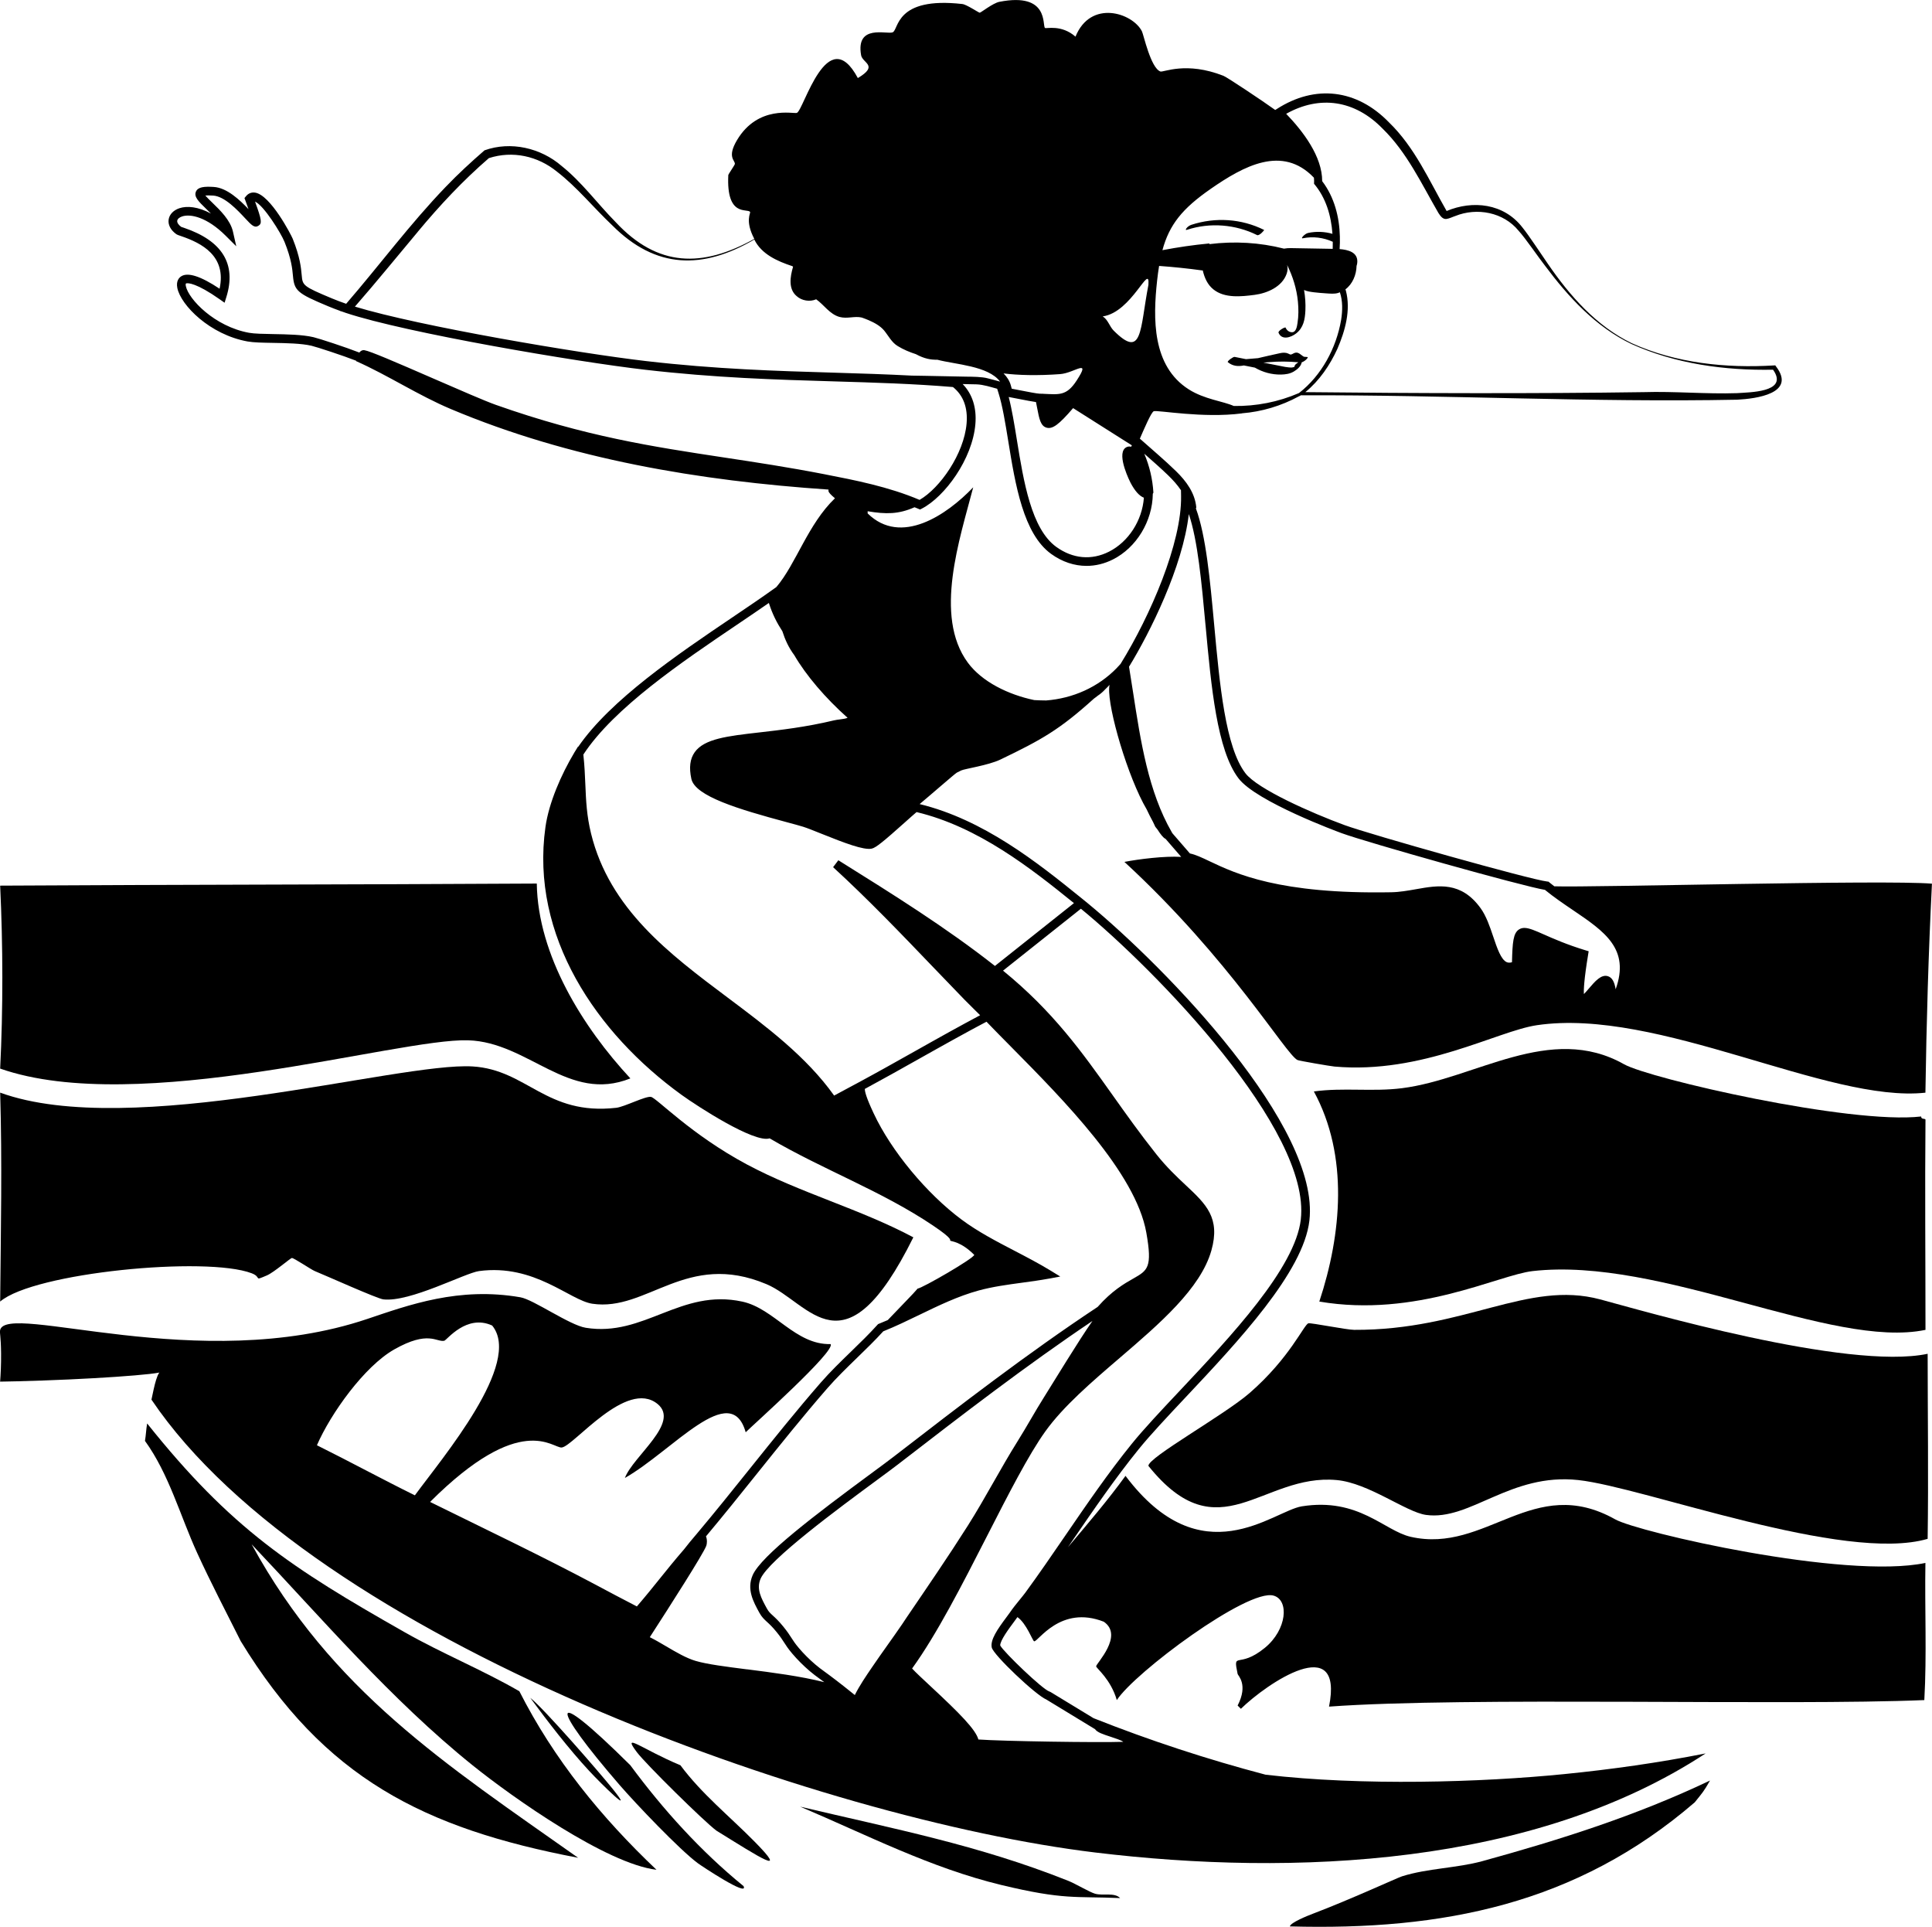 <?xml version="1.0" encoding="UTF-8"?><svg id="Layer_2" xmlns="http://www.w3.org/2000/svg" viewBox="0 0 1203.49 1200"><defs><style>.cls-1{fill:none;}</style></defs><g id="Layer_1-2"><path d="M.1,810.6c21.03-18.07,128.4-28.39,156.65-17.63,6.66,2.54.76,5.07,9.49,1.35,4.48-1.91,14.64-10.8,15.59-10.85,1.25-.06,11.99,7.22,14.24,8.14,7.47,3.05,38.88,17.18,42.71,17.63,16.58,1.93,50.89-16.46,59.66-17.63,34.64-4.61,56.39,18.22,70.51,20.34,34.19,5.13,58.57-33.17,108.47-12.2,27.13,11.4,48.17,58.22,91.52-29.15-33.28-17.74-70.5-27.65-103.73-45.42-34.8-18.61-56.08-41.28-59.66-42.03-3.32-.7-16.54,6.2-21.69,6.78-43.73,4.95-55.53-23.72-89.49-25.76-46.14-2.78-212.95,45.93-294.27,16.31,1.28,43.31.42,85.78,0,130.13Z"/><path d="M996.73,809.24c-45.16-12.08-84.41,19.32-153.22,18.98-4.74-.02-26.77-4.49-28.47-4.07-2.76.69-11.46,21.49-36.61,43.39-15.76,13.72-63.66,40.39-63.05,45.42,44.03,54.78,70.73,4.55,117.29,8.81,19.93,1.83,43.15,19.95,55.59,21.7,27.61,3.86,52.48-26.31,94.91-21.7,41.04,4.47,165.66,51.79,217.61,36.61.55-38.38.03-76.86,0-115.25-49.86,10.57-178.63-27.1-204.05-33.9Z"/><path d="M1196.71,695.34c-44.23,5.1-169.15-23.56-185.06-32.54-46.03-26-92.61,9.13-138.3,14.92-18.42,2.33-36.67-.51-54.91,2.03,21.8,40.09,17.28,88.86,3.39,130.85,60.3,10.28,111.52-16.56,132.88-18.98,80.14-9.11,186.11,48.77,244.72,36.61.01-43.6-.4-87.24,0-130.85,0-1.04-2.73.02-2.71-2.03Z"/><path d="M.1,551.57c1.76,37.54,1.85,76.86,0,113.94,86.08,30.13,247.52-18.98,291.56-17.62,37.61,1.17,62.51,39.22,101.02,23.73-29.58-31.79-57.64-76.74-58.3-121.35-119.32.68-214.95.62-334.27,1.3Z"/><path d="M294.37,1099.4c25.39,20.41,83.54,61.34,114.57,65.08-34.35-32.6-63.9-68.76-85.42-111.18-22.95-13.27-48.06-23.49-71.18-36.61-70.66-40.09-108.28-64.54-160.68-130.17-.62,3.46-.75,7.38-1.36,10.85,14.99,20.68,21.94,46.69,32.54,69.83,8.39,18.32,18.05,36.87,27.12,54.91,52.03,85.28,113.92,116.52,210.17,134.91-82.85-58.48-153.42-103.88-203.39-195.25,43.21,45.56,86.76,96.74,137.62,137.62Z"/><path d="M873.34,1168.56c-2.84.9-32.69,14.64-54.91,23.05-3.8,1.44-14.68,5.79-14.92,8.14,95.03,2.58,178.31-13.64,252.2-77.29,4.86-6.08,5.51-6.54,9.49-13.56-45.81,21.8-92.94,36.76-141.69,50.17-16.05,4.42-34.25,4.45-50.17,9.49Z"/><path d="M392.67,1099.4c-53.21-52.75-48.96-36.54-6.78,12.2,10.19,11.77,37.39,40.34,48.81,48.81,2.19,1.62,31.91,21.4,28.47,14.24-26.63-21.68-50.11-47.65-70.51-75.25Z"/><path d="M423.86,1099.4c-24.01-10.01-36.92-21.17-27.12-8.13,5.51,7.33,41.78,43.06,49.49,48.81,27.49,17.01,45.47,28.83,23.73,6.78-15.42-15.64-32.92-29.67-46.1-47.46Z"/><path d="M665.21,1171.27c-56.04-22.31-108.27-32.22-166.78-46.1,41.49,17.56,81.18,38.15,125.42,48.81,39.03,9.4,45.87,6.91,73.9,8.13-3.52-3.66-10.69-1.32-15.59-2.71-3.46-.98-12.11-6.21-16.95-8.14Z"/><path d="M381.82,1114.32c-8.72-10.9-42.99-50.24-51.52-56.95,11.07,15.05,23.97,31.78,36.61,45.42,7.63,8.24,29.32,29.52,14.91,11.53Z"/><path d="M810.03,246.36c.07-.03.19-.12.28-.18,90.46-.32,181.5,4.53,271.86,2.75,11.69-.6,37.12-3.87,24.09-20.81l-.41-.59-.74.06c-29.93,1.8-61.08-1.37-88.61-13.83-22.1-10.68-38.69-29.59-52.35-49.53-3.69-5.31-11.79-17.68-15.78-22.56-11.65-15.09-31.02-17.06-47.23-10.26-10.94-19.05-19.82-39.69-36.04-55.33-19.87-20.44-45.8-23.68-69.82-8.15l-.92.56c-7.6-5.48-29.89-20.34-32.21-21.26-23.35-9.19-37.44-2.02-39.32-2.71-6.05-2.22-10.46-23.02-11.52-25.08-5.93-11.48-31.91-19.89-41.36,3.39-8.77-7.69-18.15-4.84-18.98-5.42-1.87-1.31,2.84-22.42-28.47-16.27-3.97.78-11.51,6.76-12.2,6.78-.61.02-8.15-5.12-10.85-5.42-41.98-4.76-39.49,16.04-43.39,17.63-3.58,1.46-23.08-5.33-19.66,14.24.87,5,11.22,6.33-2.03,14.24-19.02-35.54-33.72,20.1-37.97,21.69-2.03.76-24.16-5.06-37.29,16.95-6.49,10.88-.98,12.62-1.36,14.92-.11.66-4.05,6.38-4.07,6.78-1.34,26.65,11.94,20.57,13.56,23.05.48.74-3.33,5.45,2.63,16.78-32.4,18.01-60.15,17.7-86.39-10.48-11.36-11.49-20.85-24.71-33.63-34.94-12.97-11.22-31.65-15.6-48.03-9.74-8.37,7.26-16.53,14.77-24.22,22.8-22.13,22.98-41.21,48.76-61.97,72.77-3-1.03-5.97-2.14-9.03-3.42h0c-18.05-7.53-18.1-8.05-18.67-14.49-.4-4.45-1-11.17-5.62-22.66-.91-2.26-13.77-27.18-23.41-28.66-2.19-.33-4.19.44-5.62,2.19l-.99,1.21.54,1.46c.76,2.05,1.42,3.86,1.97,5.44-5.42-5.7-13.38-13.3-21.62-13.83-5.91-.37-9.83-.03-11.11,2.86-1.43,3.24,1.63,6.2,6.26,10.69.97.94,2.02,1.95,3.07,3.03-8.03-4.36-14.95-4.87-19.58-3.35-3.73,1.22-6.26,3.84-6.76,7-.51,3.26,1.18,6.57,4.65,9.09.64.46,1.51.76,3.23,1.34,12.56,4.27,28.29,12.26,23.84,32.72-11.75-7.82-19.8-10.41-23.94-7.7-1.27.83-3.26,2.87-2.38,7.25,2.18,10.76,20.31,29.08,43.75,33.3,3.73.67,9.34.77,15.84.88,8.3.15,17.7.31,24.02,1.8,3.34.79,19.63,6.13,27.78,9.32,0,.08-.06.16-.04.24,19.94,8.86,38.74,21.3,58.98,29.83,74.43,31.35,155.06,44.71,235.25,50.17.41.75-1.43.84,4.07,5.42-16.9,16.23-24.14,40.74-36.48,55.27l-1.15.83c-7.81,5.61-16.83,11.7-26.38,18.15-33.91,22.9-75.8,51.24-95.96,80.59-.01-.09-.02-.18-.03-.27-.68,1.06-1.36,2.16-2.03,3.28l-.32.5v.03c-8.18,13.68-15.85,31.19-17.99,46.36-9.56,67.81,31.82,128.5,84.74,166.78,9.73,7.04,45.46,30.25,54.91,27.12,33.26,19.53,69.69,32.73,101.69,54.24,13.41,9.01,10.27,9.05,10.85,9.49.69.53,6.52.45,14.91,8.81,0,2.12-32.73,20.95-35.25,21.02-2.29,2.83-11.54,12.12-18.62,19.62-1.8.78-3.61,1.54-5.43,2.26l-.59.24-.43.47c-4.98,5.54-10.8,11.2-16.44,16.66-6.43,6.24-13.09,12.69-18.84,19.3-15.09,17.33-29.73,35.59-43.89,53.25-10.86,13.55-22.09,27.55-33.42,41.01l-4.24,5.04-3.56,4.47c-11.93,13.81-17.64,21.89-29.44,35.63-8.64-4.41-17.19-9.01-25.76-13.56-33.96-18.04-68.58-34.52-103.05-51.52,56.75-56.67,76.36-33.28,82.03-33.9,7.42-.81,40.3-42.89,59.66-27.12,14.32,11.67-15.28,32.52-20.34,46.1,29.89-17.01,65.95-61.39,75.25-28.47,4.38-4.37,56.35-50.73,52.88-54.91-21.98.52-34.99-22.09-54.91-26.44-38.46-8.4-61.17,22.21-97.63,16.27-10.11-1.65-32.48-17.56-40.68-18.98-38.36-6.66-69.41,4.76-95.59,13.56-104.34,35.07-224.6-10.88-228.51,6.9-.39,1.76.5,3.55.6,14.44.07,7.21-.26,13.26-.6,17.63,1.84-.03,5.62-.09,10.39-.21,43.28-1.04,90.74-4.31,90.69-6.15,0-.01,0-.04-.02-.06-3.03-1.23-5.08,9.58-6.78,17.63,101.02,149.68,418.28,261.53,587.79,282.03,123.69,14.96,273.21,8.54,380.33-61.69-29.22,5.79-58.49,9.92-88.13,12.88-51.79,5.18-126.16,7.39-185.97.37-36.39-9.57-72.19-21.32-107.17-35.2l-26.79-16.3-.65-.28c-4.25-1.25-28.29-24.38-30.68-28.66-.3-2.9,5.84-11.11,8.18-14.24.93-1.24,1.73-2.32,2.29-3.14.08-.12.16-.22.24-.33,5.63,3.93,9.49,14.85,10.39,15.07,2.34.57,16.31-22.82,43.39-12.2,12.69,8.69-4.93,26.2-4.75,27.8.14,1.22,9.1,8,12.88,21.02,11.07-17.14,81.48-69.56,97.62-65.08,9.85,2.73,8.42,21.23-5.42,32.54-16.51,13.5-20,1.46-16.95,16.27.21,1.02,6.76,6.57,0,19.66q1.02,1.02,2.03,2.03c16.16-15.81,64.32-48.54,54.91-1.36,85.36-6.26,284.85-.45,370.82-4.07,1.6-28.45.2-56.96.68-85.42-50.19,10.55-179.04-19.16-193.2-27.12-51.08-28.72-80.27,21.58-127.45,10.85-16.5-3.75-32.41-24.61-67.8-18.98-17.93,2.85-62.31,44.25-109.83-18.98-11.15,15.36-23.56,29.85-35.84,44.41.97-1.41,1.94-2.83,2.9-4.23,13.05-19.05,26.54-38.75,41.14-56.77,7.29-9,17.97-20.34,29.27-32.36,32.69-34.75,73.38-77.99,77.08-110.05,6.71-58.27-88.38-156.63-138.03-197.57h.01s-2.63-2.14-2.63-2.14l-1.69-1.37h0c-27.17-21.99-60.68-48.62-100.45-58.3,7.18-5.97,21.86-18.85,23.15-19.57.85-.48,1.82-.92,2.71-1.36,2.13-1.04,16.97-3.21,24.41-6.78,25.82-12.41,36.84-18.6,58.3-37.97,0,0,0,0,0,0,.82-.56,1.58-1.2,2.37-1.8,1.7-1.11,3.24-2.44,4.6-3.93.96-.91,1.88-1.87,2.78-2.84-.12.55-.21,1.13-.25,1.8-.84,13.08,11.58,55.74,23.4,75.84,1.07,2.32,2.46,5.09,3.93,7.76.43.92.9,1.91,1.39,2.97l1.4,1.77c1.89,2.96,3.68,5.23,4.91,5.71l.06.02,9.77,11.27c-10.37-.62-26.22,1.36-35.37,3.12,65.93,60.76,100.42,119.78,107.8,123.39,1.05.51,20.6,3.85,23.05,4.07,54.61,4.87,101.29-22.1,126.1-25.76,75.57-11.16,181.18,48.62,242.01,42.03.65-43.53,1.88-86.68,4.07-130.17-29.72-2.51-211.3,2.45-235.24,1.65-1.01-.78-2.02-1.56-3.01-2.38l-.63-.52-.81-.09c-10.29-1.11-110.41-29.34-126.13-35.1-20.74-7.6-54.31-22.48-61.83-32.32-12.46-16.31-16.02-55-19.46-92.42-2.61-28.39-5.11-55.43-11.4-72.56.16-.22.26-.44.25-.63-.85-9-6.26-16.31-12.55-22.45-7.21-7.03-14.98-13.53-22.49-20.23-.03-.03-.1-.02-.14-.04,2.59-5.91,7.15-16.68,8.72-17.15,2.64-.78,30.47,4.5,54.91,1.36,0-.02-.02-.03-.03-.05,12.41-.99,24.51-4.6,35.49-10.58.29-.13.59-.25.89-.39ZM197.42,900.09c8.59-19.77,29.55-49.11,48.13-59.66,21.41-12.15,26.35-4.37,31.19-5.42,1.63-.36,13.79-16.8,29.83-9.49,19.16,23.3-31.11,82.47-48.13,105.76-20.49-10.1-40.58-21.04-61.02-31.19ZM660.46,232.98c8.85-.65,19.53-10.33,10.17,4.07-6.29,9.67-10.88,8.62-20.86,8.21v-.02s-2.13-.05-2.13-.05c-1.64-.04-7.21-1.13-12.13-2.09-1.78-.35-3.58-.7-5.28-1.02-.25-.93-.51-1.9-.51-1.9-.79-2.95-2.48-5.54-4.58-7.62,8.97,1.13,21.16,1.47,35.31.43ZM260.22,144.38c13.66-16.42,28.15-31.94,44.32-45.9,14.8-4.78,30.43-1.34,42.48,8.48,12.42,9.6,22.62,22.29,34.4,33.41,27.1,27.19,56.26,27.64,88.46,8.81,4.46,9.16,14.4,13.51,23.56,16.54.22.09.45.22.56.31,0-.08-.01.12-.06.38-1.7,5.85-3.02,13.53,2.31,18,3.2,2.92,8.28,3.7,12.16,1.99,4.84,3.38,8.38,9.27,14.54,10.99,4.85,1.31,9.28-.68,13.86.37,1.35.52,2.97,1.04,4.26,1.64,3.69,1.6,7.24,3.54,9.68,6.44,2.57,3.11,4.71,7.47,8.47,9.69,3.57,2.2,7.39,3.77,11.31,5.04,5.4,2.95,9.52,3.54,13.37,3.47,11.22,3,31.69,3.74,39.07,13.62-2.43-.6-4.96-1.41-7.66-2.03-3.6-1.01-9.69-1.02-13.35-1.05l-25.96-.52c-2.69-.04-5.38-.09-8.06-.13-15.88-.83-31.81-1.34-48.33-1.83-36.16-1.07-73.55-2.18-117.12-7.22-41.38-4.79-141.2-21.63-181.41-33.92,13.4-15.32,26.16-31.09,39.15-46.56ZM513.86,295.4c-22.6-4.39-43.07-7.49-62.88-10.49-44.49-6.74-86.51-13.11-142.16-32.79-6.59-2.33-22.83-9.4-38.53-16.23-24.51-10.67-39.65-17.19-43.29-17.79-.15-.02-.31-.04-.46-.04-.85,0-1.68.38-2.34,1.09-.11.12-.23.26-.34.42-8.5-3.33-25.01-8.73-28.55-9.57-6.88-1.62-16.6-1.79-25.17-1.94-6-.11-11.67-.2-14.97-.8-21.57-3.89-37.76-21.01-39.39-29.04-.22-1.07-.06-1.57.02-1.62,1.03-.67,6.83-.23,21.05,9.79l3.05,2.15,1.11-3.56c6.37-20.49-2.49-34.99-26.33-43.08-.92-.31-1.61-.53-1.79-.6-1.76-1.28-2.66-2.68-2.48-3.85.17-1.1,1.32-2.1,3.08-2.68,5.22-1.7,15.43.42,27.07,12.01l6.62,6.59-2.06-9.11c-1.62-7.17-7.95-13.3-13.04-18.22-1.4-1.35-3.16-3.06-4.18-4.27.94-.09,2.46-.12,4.9.03,7.14.46,15.15,9.05,19.94,14.18,3.95,4.24,5.75,6.15,8.21,4.65,2.35-1.45,2.18-3.42-2.08-15.08,5.5,2.4,16.2,19.68,18.36,25.07,4.32,10.74,4.88,16.98,5.25,21.11.84,9.37,2.69,10.97,21.99,19.02,2.47,1.03,4.89,1.95,7.3,2.82-.01.02-.05.06-.05.06.46.15.92.27,1.38.41.8.28,1.6.58,2.41.85,37.62,12.48,143.35,30.41,186.3,35.37,43.8,5.06,81.31,6.18,117.59,7.25,25.52.76,49.64,1.47,74.23,3.53,6.47,5.21,9.32,12.85,8.48,22.71-1.61,18.89-16.54,40.22-29.28,47.57-19.33-8.21-40.38-12.3-59-15.92ZM465.35,1039.67c-13.31-1.7-24.81-3.17-31.92-5.24-5.92-1.73-12.25-5.46-18.37-9.06-3.4-2-6.88-4.05-10.28-5.75,12.99-20.09,33.14-51.59,35.17-56.87.46-1.19.68-3.91-.18-5.91,10.82-12.91,21.52-26.25,31.88-39.18,14.13-17.62,28.73-35.84,43.75-53.09,5.6-6.43,12.17-12.8,18.52-18.97,5.55-5.38,11.27-10.93,16.28-16.46,7.74-3.1,15.3-6.77,22.62-10.31,11.78-5.7,23.96-11.6,36.84-15.12,8.73-2.38,18.05-3.64,27.06-4.86,5.52-.75,11.24-1.52,16.78-2.55l6.97-1.29-6.05-3.7c-7.19-4.39-14.91-8.41-22.38-12.3-11.28-5.87-22.95-11.94-33.01-19.43-21.86-16.26-43.86-42.82-54.75-66.09l-.28-.6c-4.3-9.17-5.33-13.1-5.27-14.72,4.38-2.37,8.77-4.8,13.15-7.22,1.15-.64,2.31-1.26,3.46-1.9,5.7-3.17,11.36-6.35,16.93-9.48,3.52-1.98,7.08-3.98,10.65-5.98.67-.38,1.35-.75,2.03-1.13,2.92-1.63,5.85-3.27,8.8-4.9,1.01-.56,2.02-1.11,3.03-1.66,2.59-1.43,5.18-2.85,7.78-4.26,1.34-.73,2.68-1.44,4.02-2.16,1.98-1.06,3.95-2.12,5.93-3.16,4.58,4.78,9.74,9.99,15.16,15.47,32.83,33.2,77.79,78.67,84.4,115.87,3.87,21.8.85,23.51-8.1,28.6-5.59,3.18-13.23,7.52-22.21,17.67-43.61,28.86-85.63,61.3-126.27,92.67l-1.04.8c-3.06,2.36-7.95,5.97-13.6,10.14-34.56,25.47-68.74,51.36-74,63.47-3.82,8.8.4,16.51,4.18,23.4,1.48,2.7,3,4.09,4.75,5.7,1.5,1.37,3.37,3.08,5.98,6.31,2.42,2.97,3.57,4.77,4.68,6.5,1.19,1.86,2.42,3.78,5.04,6.89,3.22,3.81,7.01,7.6,10.96,10.96,2.23,1.89,3.7,2.97,5.94,4.6.87.64,1.87,1.37,3.09,2.27-15.08-3.79-32.37-5.99-48.09-8ZM562.16,1011.27c-6.24,9.14-12.78,17.99-18.98,27.12-3.81,5.61-7.66,11.19-10.7,17.27l-3.88-3.11c-1.75-1.41-4.41-3.53-7.71-6.05-3.4-2.61-5.61-4.22-7.34-5.48-2.21-1.61-3.55-2.59-5.62-4.35-3.73-3.17-7.3-6.74-10.33-10.32-2.39-2.83-3.47-4.53-4.62-6.32-1.14-1.77-2.42-3.79-5.04-7-2.87-3.53-4.9-5.39-6.53-6.88-1.63-1.49-2.61-2.39-3.71-4.39-3.58-6.54-6.67-12.18-3.91-18.54,5.12-11.79,48.79-43.98,72.25-61.27,5.68-4.19,10.59-7.81,13.7-10.21l1.04-.81c38.62-29.81,78.5-60.54,119.73-88.24-9.09,13.01-23.84,37.46-30.23,47.58-5.6,8.88-10.66,18.18-16.27,27.12-10.84,17.27-20.23,35.6-31.19,52.88-12.24,19.31-25.11,38.05-37.97,56.95-.92,1.35-1.78,2.7-2.71,4.07ZM810.31,759.44c-3.49,30.27-43.49,72.79-75.64,106.95-11.38,12.09-22.12,23.51-29.54,32.66-14.75,18.2-28.3,37.99-41.41,57.12-8.14,11.88-16.55,24.16-25.09,35.83-1.19,1.57-2.41,3.06-3.62,4.54-1.98,2.43-4.03,4.94-5.96,7.77-.52.77-1.28,1.78-2.15,2.94-5.59,7.48-10.14,14.07-9.11,18.82,1,4.59,27.43,29.65,34,32.38l30.31,18.45c1.39,2.02,4.88,3.16,9.73,4.74,2.62.86,7.01,2.29,7.84,3.16-15.64.54-74.99-.36-90.21-1.46-1.68-6.17-11.46-16.13-29.93-33.28-4.45-4.14-9.41-8.74-11.36-10.93,15.4-21.28,31.34-52.47,46.76-82.65,13.23-25.9,25.73-50.36,36.21-64.99,11.2-15.65,29.08-30.98,46.38-45.81,24.78-21.25,50.4-43.22,57.08-66.89,5.73-20.33-3.33-28.83-15.87-40.58-5.61-5.26-11.98-11.23-18.52-19.47-10.11-12.73-18.73-24.86-27.06-36.59-19.07-26.83-37.1-52.2-68.34-77.64l48.51-38.56c46.84,38.43,143.41,137.65,136.98,193.49ZM669,562.45l-17.88,14.21-31.35,24.92c-30.44-23.94-64.1-44.94-96.66-65.27l-.88-.55-3.27,4.31c21.71,19.9,42.43,41.5,62.46,62.4,6.47,6.75,12.94,13.5,19.46,20.2,1.85,1.9,3.76,3.78,5.68,5.66,1.34,1.32,2.68,2.63,3.99,3.95-1.53.81-3.05,1.64-4.58,2.46-1.55.83-3.1,1.66-4.65,2.5-2.2,1.19-4.38,2.39-6.57,3.6-1.39.76-2.77,1.52-4.15,2.28-2.32,1.28-4.62,2.57-6.93,3.86-1.28.71-2.55,1.42-3.82,2.13-3.44,1.93-6.86,3.85-10.25,5.76-11.28,6.34-22.95,12.9-34.49,19.12l-6.42,3.44c-3.03,1.63-6.06,3.25-9.09,4.89-17.3-24.3-42.24-42.99-66.39-61.08-36.13-27.07-73.48-55.06-85.03-102.12-2.74-11.15-3.13-20.53-3.55-30.45-.25-5.89-.5-11.96-1.25-18.73,19.04-29.08,61.55-57.8,95.76-80.91,6.98-4.71,13.64-9.22,19.8-13.51,2.2,6.93,5,12.38,8.42,17.62,1.63,5.11,3.83,10.08,7.43,14.91,7.32,12.57,19.31,26.64,33.2,39-1.35.55-2.96.75-4.71.98-1.25.16-2.54.32-3.81.62-17.43,4.18-33.52,6.02-46.45,7.5-19.89,2.27-34.26,3.92-40.25,12.3-2.96,4.14-3.64,9.58-2.1,16.64,2.37,10.8,29.33,18.88,59.15,26.89,4.34,1.17,8.09,2.17,10.5,2.92,2.39.74,6.47,2.38,11.19,4.27,14.72,5.91,26.39,10.37,31.48,9.36,2.59-.5,7.7-4.75,20.8-16.46,2.91-2.6,5.5-4.92,7.16-6.31,38.43,9.16,71.3,35.07,98.03,56.69ZM750.98,389.57c3.51,38.18,7.14,77.66,20.55,95.22,11.07,14.5,62.11,33.33,64.27,34.12,15.48,5.68,112.45,33,126.58,35.29,5.64,4.61,11.6,8.65,17.36,12.55,19.83,13.43,35.74,24.2,26.69,49.35-.76-4.76-2.26-7.26-4.73-8.1-4.22-1.43-8.15,3.18-11.95,7.64-.91,1.07-2.12,2.48-3.09,3.46-.2-2.66.08-9.04,2.58-24.33l.38-2.34-2.27-.69c-11.41-3.49-19.61-7.11-25.6-9.76-5.49-2.43-9.24-4.08-12.18-4.08-1.22,0-2.31.29-3.32.93-3.65,2.32-4.09,8.03-4.4,20.43-1.25.37-2.31.36-3.23-.02-3.59-1.52-6.06-8.82-8.44-15.89-2.13-6.32-4.34-12.84-7.86-17.72-12.15-16.82-26.38-14.3-40.15-11.86-5.06.9-10.3,1.83-15.66,1.92-69.71,1.26-96.85-11.64-113.06-19.33-4.74-2.25-8.57-4.07-12.24-4.85l-10.91-12.59-.38-.65c-14.56-25.22-19.39-56.54-24.06-86.84-.85-5.5-1.68-10.92-2.56-16.2,13.04-21.29,33.47-62.14,37.24-95.08,5.56,16.42,7.94,42.31,10.43,69.43ZM727.75,296.12c2.89,2.78,5.65,5.84,7.91,9.2l.06,3.64c.48,29.15-19.14,74.49-37.56,104.29l-.14.23c-.49.54-.97,1.07-1.47,1.6-.28.24-.52.5-.71.78-11.78,12.19-27.57,19.09-44.14,20.38-2.47-.01-4.95-.1-7.42-.23-16.07-3.35-32.58-11.33-41.43-23.37-21.39-29.1-4.88-77.27,3.39-109.15-16.46,17.24-45.01,36.69-65.76,16.27v-1.36c11.43,1.92,19.28,1.9,29.2-2.49.75.31,1.52.59,2.26.91l1.18.51,1.15-.59c14.26-7.37,31.45-30.76,33.31-52.53.88-10.25-1.87-18.79-7.91-25.02,2.87.05,5.74.14,8.61.18,4.45.17,8.58,1.61,12.88,2.74l.8,2.54c2.5,7.89,4.25,18.67,6.11,30.1,4.39,27.06,9.37,57.73,26.76,70.26,6.84,4.93,14.41,7.42,22.01,7.42,5.55,0,11.11-1.33,16.43-4.01,14.65-7.38,24.63-23.8,24.84-40.84v-.12c.23-.27.38-.54.36-.78-.5-8.32-2.43-16.47-5.67-24.11,5.06,4.44,10.12,8.89,14.97,13.55ZM712.56,309.96c-1.04,14.18-9.56,27.48-21.75,33.62-10.89,5.49-22.55,4.43-32.82-2.97-15.56-11.22-20.35-40.71-24.57-66.73-1.58-9.74-3.09-19.02-5.08-26.64,1.93.36,4.06.77,6.14,1.18,4.91.96,8.51,1.65,10.86,1.98.28,1.34.52,2.61.75,3.81,1.28,6.72,2.13,11.16,5.93,12.16,3.66.96,7.62-1.92,16.44-12.2l36.6,23.18c-.15.29-.29.58-.44.87-1.86-.44-3.12.26-3.8.86-5.28,4.63,3.34,21.42,3.43,21.59,2.68,5.1,5.5,8.24,8.31,9.3ZM715.38,177.39c-5.42,27.98-3.49,46.68-21.69,28.47-2.53-2.53-3.48-6.76-6.78-8.81,18.17-2.55,29.47-33.98,28.47-19.66ZM861.19,80.05c15.18,14.73,24.3,34.41,34.85,52.61,1.08,1.57,2.49,3.99,5,3.71,2.08-.34,3.73-1.28,5.46-1.83,13.54-5.47,30.05-2.37,39.45,9.14,4.2,4.54,12.5,16.77,16.47,21.79,14.54,19.46,31.62,38.13,53.85,48.77,27.49,12.38,58.19,16.58,88.21,16.01.37.57.89,1.39.89,1.39,7.39,12.65-15.32,12.64-23.4,13.21-19.21.65-38.84-1.24-58.15-.63-66.49.98-143.52.73-210.69,0,8.78-7.17,15.27-16.74,19.95-26.95,4.82-11.17,8.49-24.13,5.3-36.25-.08-.27-.19-.54-.29-.81,4.44-3.3,6.81-9,6.95-14.62.27-.76.43-1.57.46-2.42.27-6.14-5.78-7.63-11.03-8.04.16-2.64.26-5.28.16-7.92-.29-11.97-3.41-24.45-11.01-34.38.03-15.36-11.83-30.94-22.43-41.95,20.99-11.76,42.79-8.5,60.01,9.18ZM754.02,117.73c20.59-14.29,44.76-27.68,64.46-7.06.11,1.27.16,2.53.07,3.78,7.38,8.68,10.66,19.78,11.47,31.18-4.89-1.41-10.08-1.61-15.1-.57-1.17.24-2.32,1.16-3.15,1.99-.3.3-1.36,1.58-.22,1.35,6.28-1.3,12.84-.48,18.67,2.18.02,1.47,0,2.93-.05,4.4-8.73-.16-17.48-.32-26.2-.46-1.22-.03-2.69.08-4.15.33-15.18-3.86-30.9-4.75-46.48-2.8.14-.27.11-.43-.22-.41-9.74.92-19.42,2.34-29.02,4.17,4.31-15.94,12.47-25.95,29.91-38.06ZM768.55,252.84c-6.69-3-18.25-4.11-28.09-10.37-22.82-14.53-22.26-44.05-19.66-67.79.35-3.22.76-6.22,1.23-9.06,8.98.65,17.95,1.57,26.89,2.81.08,0,.19-.03.3-.05,1.06,4.59,2.93,8.91,6.68,11.89,6.98,5.59,17.35,4.45,25.63,3.37,7.87-1.03,17.13-5,19.96-13.17.7-2.02.71-3.83.28-5.46,3.56,7.14,5.96,14.85,6.73,22.82.43,4.41.45,8.97-.25,13.36-.33,2.07-.81,5.73-3.45,5.73-1.82,0-3.31-1.28-3.97-2.87-.25-.61-4.89,1.98-4.39,3.2,2.03,4.88,7.79,2.87,10.91.45,4.62-3.58,5.55-8.73,5.81-14.3.2-4.3-.11-8.58-.83-12.79,1.88.89,4.2,1.17,6.1,1.42,2.55.3,5.13.52,7.71.68,2.42.16,4.94.43,7.3-.22.43-.12.8-.31,1.2-.46,1.82,5.42,1.7,11.43.78,17.19-2.99,17.48-12.12,34.62-26.25,45.57-12.83,5.57-26.71,8.28-40.62,8.06Z"/><path d="M783.05,146.4c1.37.68,4.64-3.08,4.39-3.2-14.14-7.04-30.37-8.07-45.35-3.18-1.07.35-2.49,1.31-3.1,2.26-.5.78-.44,1.13.58.8,14.22-4.65,30.11-3.34,43.48,3.32Z"/><path d="M813.64,223.95c.17-.16,1.53-1.52.78-1.59-.71-.07-1.41-.11-2.11-.17-1.63-.76-3.09-2.8-5.05-2.58-.78.09-1.53.47-2.2.85-1.13.62-1.31.34-2.51-.21-1.79-.82-3.43-.67-5.32-.27-4.55.96-9.07,2.04-13.61,3.08-2.48.21-4.97.41-7.45.62-2.37-.47-4.74-.94-7.11-1.41-.84-.17-4.88,2.73-4.2,3.29,3.06,2.52,6.36,2.75,9.99,2.04,2.27.45,4.55.9,6.82,1.35,4.93,2.87,10.54,4.43,16.28,4.32,2.83-.06,5.57-.44,8.03-1.91,2.14-1.28,4.42-3.17,4.9-5.71,1.02-.34,1.98-.97,2.76-1.7ZM806.54,227.65c-.37,1.2.02.69-1.01,1.07-.75.28-1.85.15-2.62.1-1.57-.11-3.12-.45-4.67-.76-3.24-.64-6.48-1.29-9.73-1.93-.51-.1-1.01-.2-1.52-.3,1.12-.09,2.24-.19,3.35-.28,6.23-.52,12.24-.47,18.43.07-1.04.67-2.09,1.54-2.24,2.03Z"/><rect class="cls-1" x=".1" y="0" width="1200" height="1200"/></g></svg>